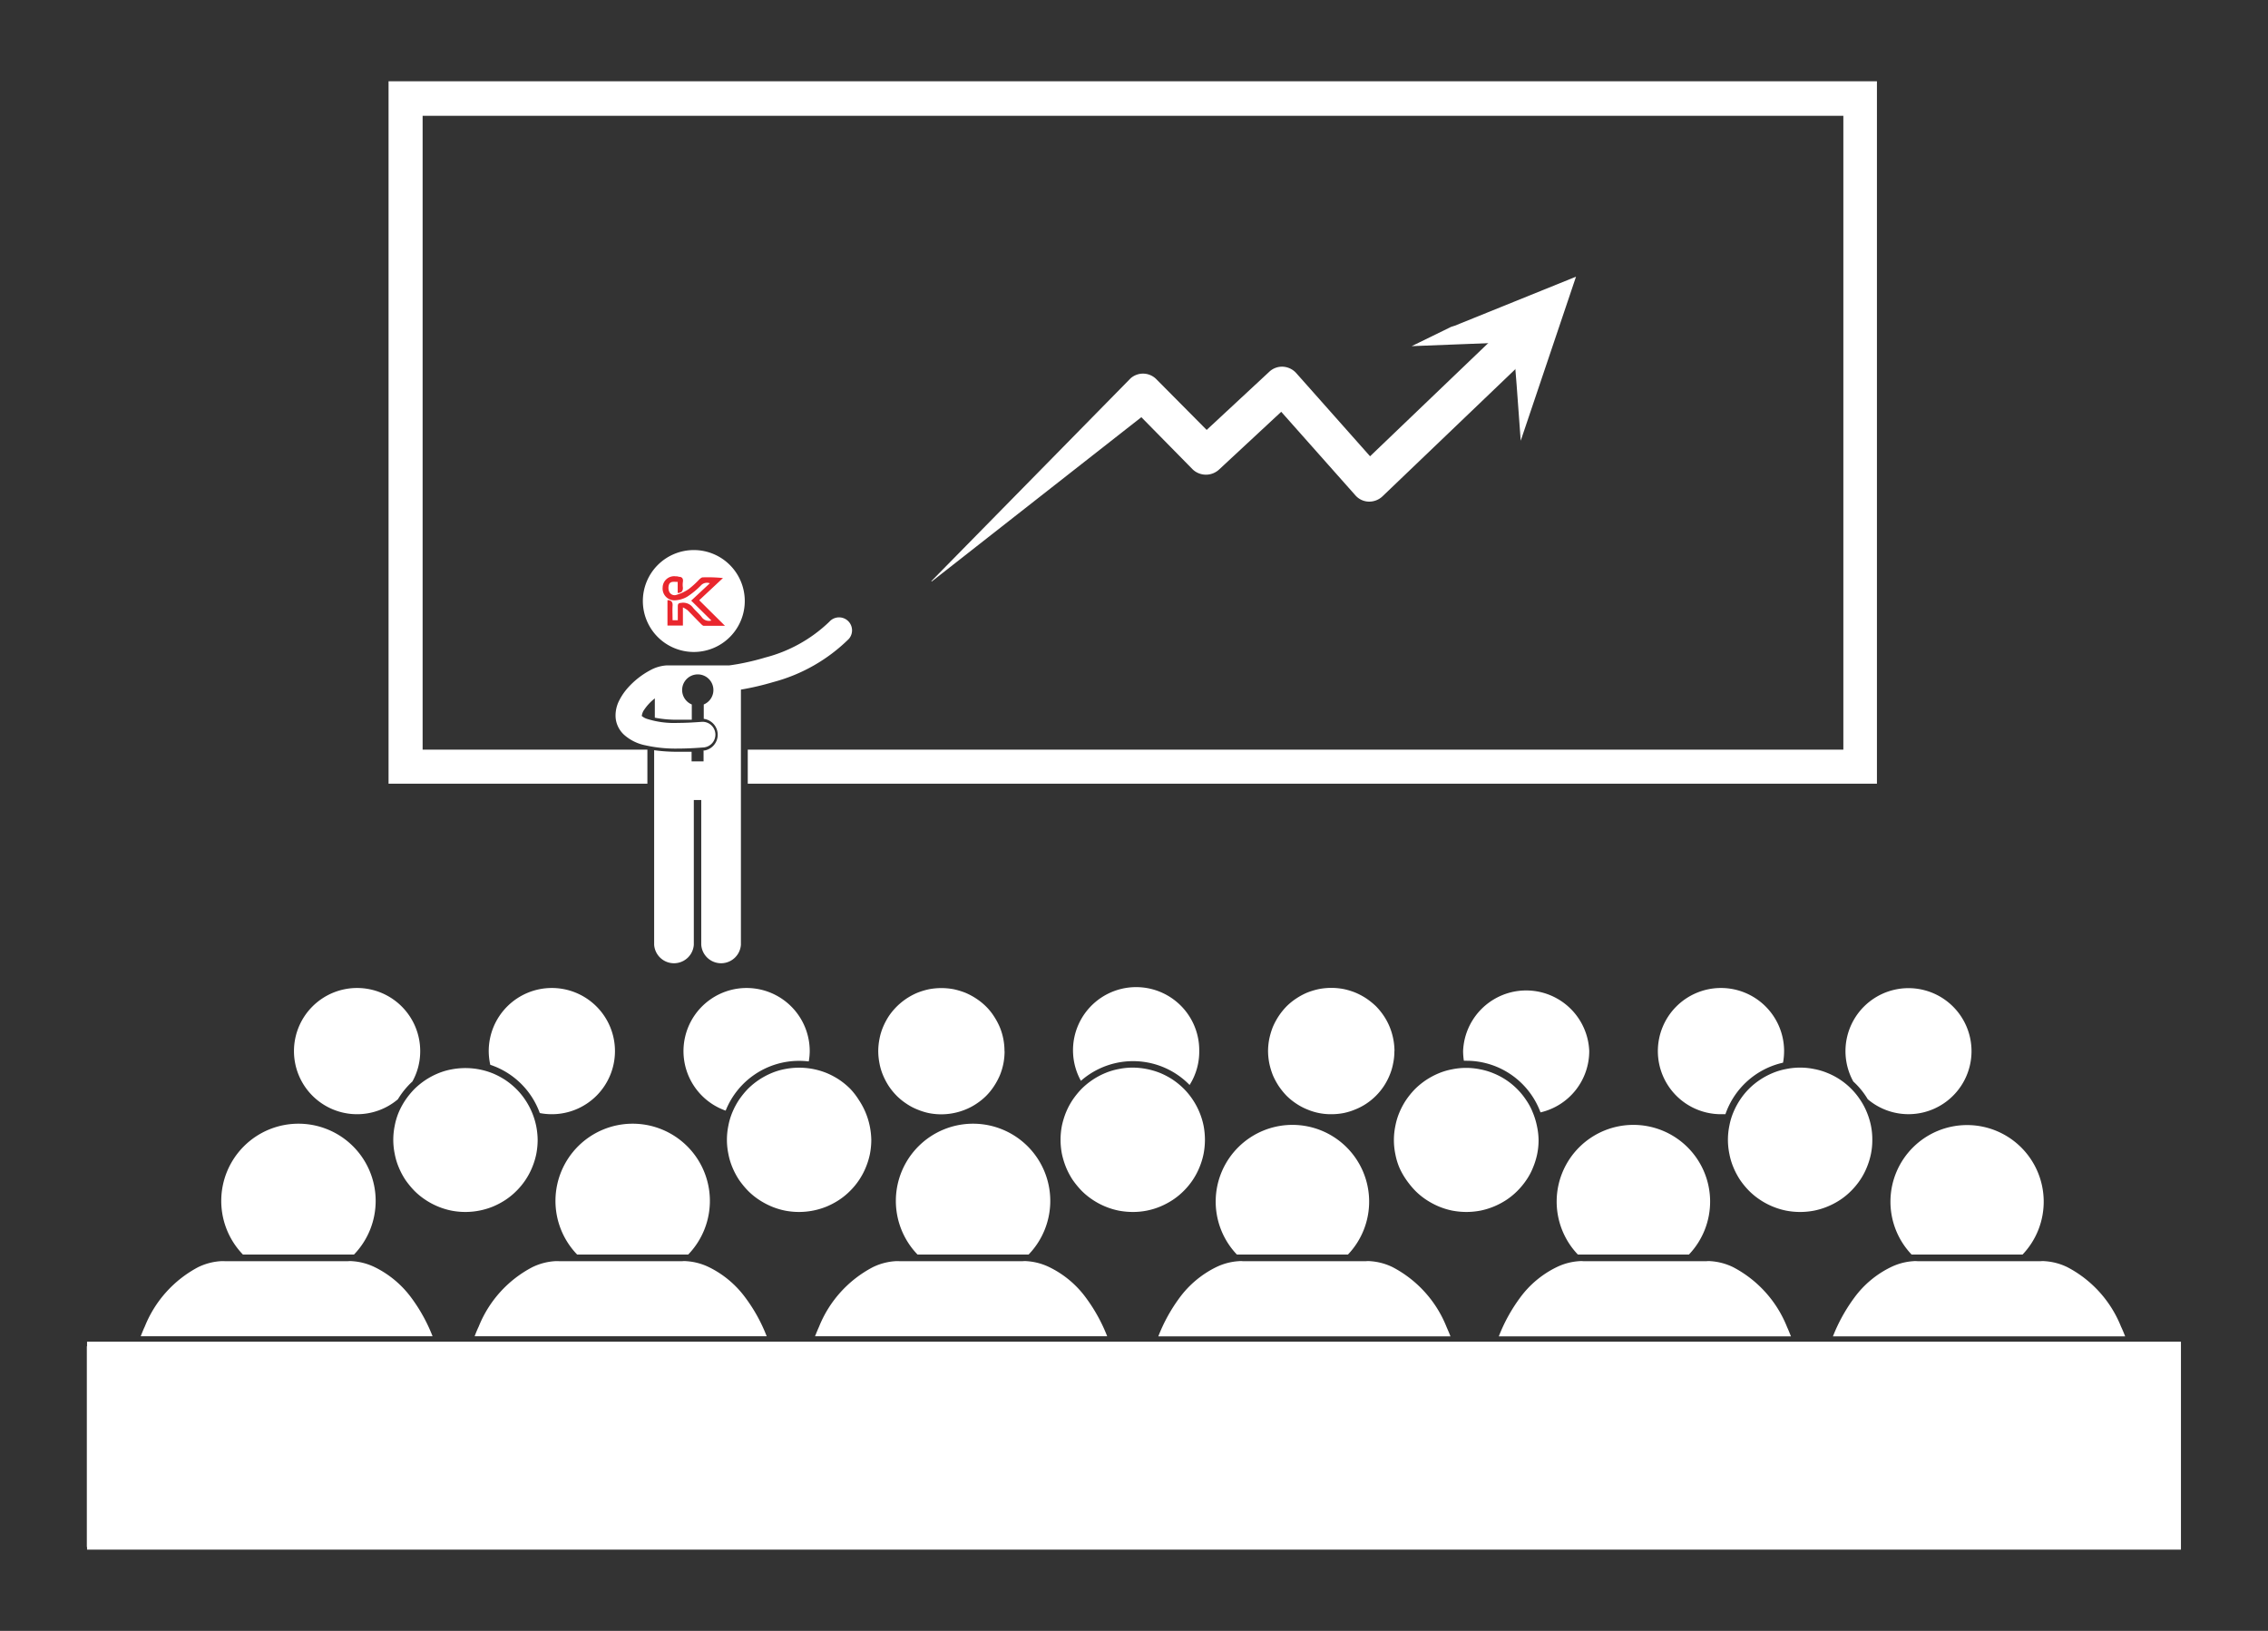 <svg xmlns="http://www.w3.org/2000/svg" xmlns:xlink="http://www.w3.org/1999/xlink" id="Layer_1" data-name="Layer 1" viewBox="0 0 235 169"><rect x="0" y="0" width="235" height="169" fill="#333333" stroke="none"/><defs><style>.cls-1{fill:#fff;}.cls-2{fill:none;}.cls-3{clip-path:url(#clip-path);}.cls-4{clip-path:url(#clip-path-2);}.cls-5{fill:#e9262d;}</style><clipPath id="clip-path"><rect id="SVGID" class="cls-1" x="9.02" y="139.03" width="216.96" height="21.55"></rect></clipPath><clipPath id="clip-path-2"><rect id="SVGID-2" data-name="SVGID" class="cls-2" x="105.57" y="16.47" width="48.91" height="56.02" transform="translate(51.16 157.02) rotate(-73.87)"></rect></clipPath></defs><path class="cls-1" d="M36.42,130h.26a8,8,0,1,0-11.51,0H36Z"></path><path class="cls-1" d="M42.62,134.48a10.4,10.4,0,0,0-3.79-3.17,6.25,6.25,0,0,0-2.32-.62,2.26,2.26,0,0,0-.45,0H23.3a3.39,3.39,0,0,0-.45,0,6.25,6.25,0,0,0-2.32.62A12,12,0,0,0,15,137.47c-.15.31-.28.65-.42,1H44.82A17.13,17.13,0,0,0,42.62,134.48Z"></path><path class="cls-1" d="M71.05,130h.26a8,8,0,1,0-11.51,0H70.65Z"></path><path class="cls-1" d="M77.24,134.48a10.3,10.3,0,0,0-3.78-3.17,6.25,6.25,0,0,0-2.32-.62,2.26,2.26,0,0,0-.45,0H57.92a3.17,3.17,0,0,0-.44,0,6.25,6.25,0,0,0-2.32.62,11.94,11.94,0,0,0-5.56,6.16c-.15.31-.29.65-.42,1H79.44A16.77,16.77,0,0,0,77.24,134.48Z"></path><path class="cls-1" d="M106.33,130h.25a8,8,0,1,0-11.51,0h10.86Z"></path><path class="cls-1" d="M112.52,134.48a10.24,10.24,0,0,0-3.79-3.17,6.22,6.22,0,0,0-2.31-.62,2.23,2.23,0,0,0-.45,0H93.2a3.17,3.17,0,0,0-.44,0,6.21,6.21,0,0,0-2.32.62,12,12,0,0,0-5.57,6.16c-.14.31-.28.65-.42,1h30.27A17.13,17.13,0,0,0,112.52,134.48Z"></path><path class="cls-1" d="M198.32,130l.4,0h10.85a7.94,7.94,0,1,0-11.5,0h.25Z"></path><path class="cls-1" d="M219.77,137.47a11.94,11.94,0,0,0-5.56-6.16,6.21,6.21,0,0,0-2.32-.62,2.16,2.16,0,0,0-.44,0H198.68a2.26,2.26,0,0,0-.45,0,6.22,6.22,0,0,0-2.31.62,10.24,10.24,0,0,0-3.79,3.17,17.51,17.51,0,0,0-2.21,4H220.2C220.06,138.12,219.92,137.78,219.77,137.47Z"></path><path class="cls-1" d="M163.7,130l.39,0H175a7.95,7.95,0,1,0-11.51,0h.26Z"></path><path class="cls-1" d="M185.15,137.47a12,12,0,0,0-5.57-6.16,6.22,6.22,0,0,0-2.31-.62,2.23,2.23,0,0,0-.45,0H164.05a2.23,2.23,0,0,0-.45,0,6.22,6.22,0,0,0-2.31.62,10.24,10.24,0,0,0-3.79,3.17,17.13,17.13,0,0,0-2.2,4h30.27C185.43,138.12,185.29,137.78,185.15,137.47Z"></path><path class="cls-1" d="M128.42,130l.4,0h10.85a7.95,7.95,0,1,0-11.51,0h.26Z"></path><path class="cls-1" d="M149.87,137.47a12,12,0,0,0-5.57-6.16,6.18,6.18,0,0,0-2.31-.62,2.26,2.26,0,0,0-.45,0H128.77a2.13,2.13,0,0,0-.44,0,6.21,6.21,0,0,0-2.32.62,10.4,10.4,0,0,0-3.79,3.17,17.13,17.13,0,0,0-2.2,4h30.27C150.16,138.12,150,137.78,149.87,137.47Z"></path><path class="cls-1" d="M37,115.46a6.54,6.54,0,0,0,4.23-1.55,8.33,8.33,0,0,1,1.5-1.84,6.42,6.42,0,0,0,.81-3.15A6.54,6.54,0,1,0,37,115.46Z"></path><path class="cls-1" d="M55.93,115.34a6.46,6.46,0,0,0,1.25.12,6.54,6.54,0,1,0-6.54-6.54,6.64,6.64,0,0,0,.16,1.42A8.21,8.21,0,0,1,55.93,115.34Z"></path><path class="cls-1" d="M82.8,109.93a8.43,8.43,0,0,1,1,.06,6.26,6.26,0,0,0,.1-1.07,6.54,6.54,0,1,0-8.71,6.17A8.19,8.19,0,0,1,82.8,109.93Z"></path><path class="cls-1" d="M104.09,108.92a6.85,6.85,0,0,1-.12,1.28,6.69,6.69,0,0,1-.37,1.23,7.26,7.26,0,0,1-.61,1.13,6.27,6.27,0,0,1-.81,1,6.48,6.48,0,0,1-1,.81,6.12,6.12,0,0,1-1.13.6,6.62,6.62,0,0,1-3.78.38,6.63,6.63,0,0,1-1.22-.38,5.82,5.82,0,0,1-1.13-.6,6.48,6.48,0,0,1-1-.81,7,7,0,0,1-.82-1,7.2,7.2,0,0,1-.6-1.13,6,6,0,0,1-.37-1.23,6.86,6.86,0,0,1-.13-1.28,6.76,6.76,0,0,1,.13-1.27,6,6,0,0,1,.37-1.23,7.2,7.2,0,0,1,.6-1.13,6.7,6.7,0,0,1,2.94-2.41,7.46,7.46,0,0,1,1.22-.37,6.89,6.89,0,0,1,2.56,0,7.76,7.76,0,0,1,1.22.37,6.83,6.83,0,0,1,1.13.61,6.48,6.48,0,0,1,1,.81,5.85,5.85,0,0,1,.81,1,7.26,7.26,0,0,1,.61,1.13,6.48,6.48,0,0,1,.49,2.5Z"></path><path class="cls-1" d="M123.26,112.43a6.45,6.45,0,0,0,1-3.51A6.54,6.54,0,1,0,112,112a8.18,8.18,0,0,1,11.29.46Z"></path><path class="cls-1" d="M144.48,108.92a6.11,6.11,0,0,1-.13,1.28,6,6,0,0,1-.37,1.23,6.46,6.46,0,0,1-.6,1.13,6.43,6.43,0,0,1-1.8,1.8,6.2,6.2,0,0,1-1.14.6,6.4,6.4,0,0,1-1.22.38,6.85,6.85,0,0,1-1.28.12,6.25,6.25,0,0,1-2.5-.5,6.12,6.12,0,0,1-1.13-.6,6.48,6.48,0,0,1-1-.81,7.61,7.61,0,0,1-.81-1,7.26,7.26,0,0,1-.61-1.13,7.57,7.57,0,0,1-.37-1.23,6.86,6.86,0,0,1-.13-1.28,6.76,6.76,0,0,1,.13-1.27,7.57,7.57,0,0,1,.37-1.23,7.26,7.26,0,0,1,.61-1.13,7,7,0,0,1,.81-1,6.48,6.48,0,0,1,1-.81,6.83,6.83,0,0,1,1.13-.61,7.57,7.57,0,0,1,1.23-.37,6.75,6.75,0,0,1,1.27-.12,6.85,6.85,0,0,1,1.28.12,7.17,7.17,0,0,1,1.22.37,6.93,6.93,0,0,1,1.14.61,7.61,7.61,0,0,1,1,.81,7,7,0,0,1,.81,1,6.46,6.46,0,0,1,.6,1.13,6.74,6.74,0,0,1,.5,2.5Z"></path><path class="cls-1" d="M164.67,108.92a6.54,6.54,0,0,0-13.07,0,6.66,6.66,0,0,0,.08,1h.26a8.19,8.19,0,0,1,7.68,5.35A6.52,6.52,0,0,0,164.67,108.92Z"></path><path class="cls-1" d="M184.75,110.12a6.78,6.78,0,0,0,.11-1.2,6.54,6.54,0,1,0-6.53,6.54l.45,0A8.22,8.22,0,0,1,184.75,110.12Z"></path><path class="cls-1" d="M191.22,108.92a6.53,6.53,0,0,0,.81,3.15,8.06,8.06,0,0,1,1.5,1.84,6.53,6.53,0,1,0-2.31-5Z"></path><path class="cls-1" d="M55.71,118.11a7.94,7.94,0,0,1-.14,1.46,7.56,7.56,0,0,1-.43,1.4,7.33,7.33,0,0,1-1.62,2.43,7.17,7.17,0,0,1-1.13.93,8,8,0,0,1-1.29.69,7.57,7.57,0,0,1-4.33.43,7.59,7.59,0,0,1-2.69-1.12,7.24,7.24,0,0,1-1.14-.93,9.16,9.16,0,0,1-.93-1.13,7.69,7.69,0,0,1-.69-1.3,6.84,6.84,0,0,1-.42-1.4,7.18,7.18,0,0,1,0-2.92,6.84,6.84,0,0,1,.42-1.4A7.6,7.6,0,0,1,42,114a8.56,8.56,0,0,1,.93-1.14,7.85,7.85,0,0,1,1.14-.93,7.6,7.6,0,0,1,1.29-.69,6.84,6.84,0,0,1,1.4-.42,7.62,7.62,0,0,1,4.33.42,8,8,0,0,1,1.29.69,7.76,7.76,0,0,1,1.13.93,7.24,7.24,0,0,1,.93,1.14,7.59,7.59,0,0,1,1.12,2.69A7.94,7.94,0,0,1,55.71,118.11Z"></path><path class="cls-1" d="M90.28,118.11a7.94,7.94,0,0,1-.14,1.46,7.56,7.56,0,0,1-.43,1.4,7.33,7.33,0,0,1-1.62,2.43,7.17,7.17,0,0,1-1.13.93,8,8,0,0,1-1.29.69,7.57,7.57,0,0,1-4.33.43,7.56,7.56,0,0,1-1.4-.43,8,8,0,0,1-1.29-.69,7.24,7.24,0,0,1-1.14-.93,9.16,9.16,0,0,1-.93-1.13,7.69,7.69,0,0,1-.69-1.3,6.84,6.84,0,0,1-.42-1.4,7.18,7.18,0,0,1,0-2.92,6.84,6.84,0,0,1,.42-1.4,7.6,7.6,0,0,1,.69-1.29,8.56,8.56,0,0,1,.93-1.14,7.85,7.85,0,0,1,1.14-.93,8,8,0,0,1,1.29-.69,6.84,6.84,0,0,1,1.4-.42,7.62,7.62,0,0,1,4.33.42,8,8,0,0,1,1.29.69,7.76,7.76,0,0,1,1.13.93A7.24,7.24,0,0,1,89,114a7.59,7.59,0,0,1,1.12,2.69A7.94,7.94,0,0,1,90.28,118.11Z"></path><path class="cls-1" d="M124.85,118.11a7.94,7.94,0,0,1-.14,1.46,7.56,7.56,0,0,1-.43,1.4,7.33,7.33,0,0,1-1.62,2.43,7.17,7.17,0,0,1-1.13.93,8,8,0,0,1-1.29.69,7.35,7.35,0,0,1-2.87.57,8,8,0,0,1-1.46-.14,7.59,7.59,0,0,1-2.69-1.12,7.24,7.24,0,0,1-1.14-.93,9.16,9.16,0,0,1-.93-1.13,7.69,7.69,0,0,1-.69-1.3,8.4,8.4,0,0,1-.43-1.4,7.68,7.68,0,0,1,0-2.92,8.4,8.4,0,0,1,.43-1.4,7.6,7.6,0,0,1,.69-1.29,8.56,8.56,0,0,1,.93-1.14,7.85,7.85,0,0,1,1.14-.93,7.6,7.6,0,0,1,1.29-.69,6.84,6.84,0,0,1,1.4-.42,7.24,7.24,0,0,1,1.46-.15,7.86,7.86,0,0,1,2.87.57,8,8,0,0,1,1.29.69,7.76,7.76,0,0,1,1.13.93,7.24,7.24,0,0,1,.93,1.14,7.59,7.59,0,0,1,1.12,2.69A7.94,7.94,0,0,1,124.85,118.11Z"></path><path class="cls-1" d="M159.42,118.11a7.15,7.15,0,0,1-.14,1.46,7.56,7.56,0,0,1-.43,1.4,6.48,6.48,0,0,1-.69,1.3,7.65,7.65,0,0,1-.93,1.13,7.17,7.17,0,0,1-1.13.93,7.69,7.69,0,0,1-1.3.69,7.56,7.56,0,0,1-1.4.43,7.94,7.94,0,0,1-1.46.14,8,8,0,0,1-1.46-.14,7.56,7.56,0,0,1-1.4-.43,8,8,0,0,1-1.29-.69,7.24,7.24,0,0,1-1.14-.93,9.16,9.16,0,0,1-.93-1.13A7.69,7.69,0,0,1,145,121a6.84,6.84,0,0,1-.42-1.4,7.18,7.18,0,0,1,0-2.92,6.84,6.84,0,0,1,.42-1.4,7.6,7.6,0,0,1,.69-1.29,8.56,8.56,0,0,1,.93-1.14,7.85,7.85,0,0,1,1.14-.93,8,8,0,0,1,1.29-.69,6.84,6.84,0,0,1,1.4-.42,7.24,7.24,0,0,1,1.46-.15,7.16,7.16,0,0,1,1.46.15,6.84,6.84,0,0,1,1.4.42,7.33,7.33,0,0,1,2.43,1.62,7.24,7.24,0,0,1,.93,1.14,6.4,6.4,0,0,1,.69,1.29,7.56,7.56,0,0,1,.43,1.4A7.15,7.15,0,0,1,159.42,118.11Z"></path><path class="cls-1" d="M194,118.11a7.15,7.15,0,0,1-.14,1.46,7.56,7.56,0,0,1-.43,1.4,7,7,0,0,1-.69,1.3,7.65,7.65,0,0,1-.93,1.13,7.17,7.17,0,0,1-1.13.93,7.69,7.69,0,0,1-1.3.69,7.56,7.56,0,0,1-1.4.43,7.68,7.68,0,0,1-2.92,0,7.59,7.59,0,0,1-2.69-1.12,7.24,7.24,0,0,1-1.14-.93,8.33,8.33,0,0,1-.93-1.13,7.69,7.69,0,0,1-.69-1.3,6.84,6.84,0,0,1-.42-1.4,7.18,7.18,0,0,1,0-2.92,6.84,6.84,0,0,1,.42-1.4,7.6,7.6,0,0,1,.69-1.29,7.29,7.29,0,0,1,2.07-2.07,7.6,7.6,0,0,1,1.29-.69,6.84,6.84,0,0,1,1.4-.42,7.18,7.18,0,0,1,2.92,0,6.84,6.84,0,0,1,1.4.42,7.33,7.33,0,0,1,2.43,1.62,7.24,7.24,0,0,1,.93,1.14,7,7,0,0,1,.69,1.29,7.56,7.56,0,0,1,.43,1.4A7.15,7.15,0,0,1,194,118.11Z"></path><rect id="SVGID-6" data-name="SVGID" class="cls-1" x="9.02" y="139.03" width="216.96" height="21.55"></rect><g class="cls-3"><path class="cls-1" d="M9,139.51h216.7V160.3H9Z"></path></g><path class="cls-1" d="M67.08,80.61V77.68H43.79V12H191V77.68H77.48v3.53h117V8.42H40.26V81.21H67.08Z"></path><rect id="SVGID-7" data-name="SVGID" class="cls-2" x="39.49" y="8.42" width="155.28" height="72.8"></rect><path class="cls-1" d="M76.77,78.46v-7a28.27,28.27,0,0,0,3.35-.78,17.54,17.54,0,0,0,7.82-4.46,1.33,1.33,0,0,0-2-1.8,14.94,14.94,0,0,1-6.63,3.71,25.6,25.6,0,0,1-2.89.69c-.37.06-.66.11-.86.13l-.22,0H69.11a4.06,4.06,0,0,0-1.75.51,8.46,8.46,0,0,0-2.3,1.81,6.14,6.14,0,0,0-.87,1.26,3.44,3.44,0,0,0-.41,1.59,2.68,2.68,0,0,0,.08.68,2.76,2.76,0,0,0,.78,1.32,4.67,4.67,0,0,0,2.22,1.11,14.18,14.18,0,0,0,3.41.34q1.19,0,2.67-.12a1.33,1.33,0,0,0-.22-2.65c-.93.07-1.74.11-2.45.11A9.28,9.28,0,0,1,67,74.48a1.5,1.5,0,0,1-.49-.28c-.06-.06,0-.06,0-.06v0a1.3,1.3,0,0,1,.25-.61,5.08,5.08,0,0,1,1.09-1.16v2a11.74,11.74,0,0,0,2.44.21h0c.43,0,.89,0,1.39,0V73a1.62,1.62,0,1,1,1.24,0v1.49A1.66,1.66,0,0,1,73,77.77H72.9v1.13H71.66v-1l-1.39,0a16.71,16.71,0,0,1-2.49-.16V97.9a2.06,2.06,0,0,0,4.11,0v-15h.77v15a2.06,2.06,0,0,0,4.11,0Z"></path><g class="cls-4"><g class="cls-4"><path class="cls-1" d="M117.14,39.21a1.94,1.94,0,0,1,2.67.08l6.52,6.57-2.71,0,7.9-7.34a1.93,1.93,0,0,1,1.42-.52,2,2,0,0,1,1.36.65h0l9,10.14-2.8-.11,17.59-16.85a1.95,1.95,0,0,1,2.69,2.82L143.24,51.44a2,2,0,0,1-1.43.54,1.9,1.9,0,0,1-1.37-.65l-9-10.14,2.77.13-7.9,7.34a2,2,0,0,1-2.71,0L117.05,42l2.68.08L96.22,60.51Z"></path></g></g><rect id="SVGID-8" data-name="SVGID" class="cls-2" x="96.3" y="31.09" width="65.33" height="30.3"></rect><g class="cls-4"><g class="cls-4"><path class="cls-1" d="M150.74,33.75l12.56-5.08-5.73,17c-.72-10.13-.81-10.21-.81-10.21l-10.49.41,4.09-2Z"></path></g></g><rect id="SVGID-9" data-name="SVGID" class="cls-2" x="145.54" y="28.25" width="17.99" height="17.99"></rect><path class="cls-1" d="M75.63,64.46a2.68,2.68,0,0,1-.21,1,2.78,2.78,0,0,1-.59.88,2.69,2.69,0,0,1-.89.6,2.8,2.8,0,0,1-2.08,0,2.69,2.69,0,0,1-.89-.6,2.78,2.78,0,0,1-.59-.88,2.83,2.83,0,0,1,0-2.09,2.78,2.78,0,0,1,.59-.88,2.74,2.74,0,0,1,3.86,0,2.78,2.78,0,0,1,.59.88A2.7,2.7,0,0,1,75.63,64.46Z"></path><path id="SVGID-10" data-name="SVGID" class="cls-1" d="M77.17,62.28A5.28,5.28,0,1,1,71.89,57,5.28,5.28,0,0,1,77.17,62.28Z"></path><rect id="SVGID-11" data-name="SVGID" class="cls-2" x="68.71" y="58.26" width="8.39" height="8.24"></rect><path class="cls-5" d="M70.76,62.94v1.88h-1.6V62.19c.34,0,.56.14.53.57s0,1,0,1.51h.54c0-.47,0-.95,0-1.43,0-.28.08-.35.37-.37a1.25,1.25,0,0,1,1.19.48c.28.35.64.63.92,1a.9.9,0,0,0,1,.35l-2.09-2.06,1.93-1.8a.86.86,0,0,0-.88.18,8.38,8.38,0,0,1-1.46,1.21,2.77,2.77,0,0,1-1.29.38,1.22,1.22,0,0,1-1.26-1.32A1.19,1.19,0,0,1,70,59.72c.11,0,.22,0,.34.05.33,0,.47.18.42.52a2.08,2.08,0,0,0,0,.61c0,.39-.15.52-.54.55V60.3c-.37,0-.72-.09-.89.24a1.07,1.07,0,0,0,0,.75.61.61,0,0,0,.8.34,4.37,4.37,0,0,0,1.25-.6,9.45,9.45,0,0,0,1.09-1c.1-.08.22-.2.34-.2a15,15,0,0,1,2.1.07l-2.46,2.3,2.67,2.65c-.8,0-1.5,0-2.19,0-.1,0-.21-.11-.3-.2-.47-.47-.92-.95-1.39-1.42A3,3,0,0,0,70.76,62.94Z"></path></svg>